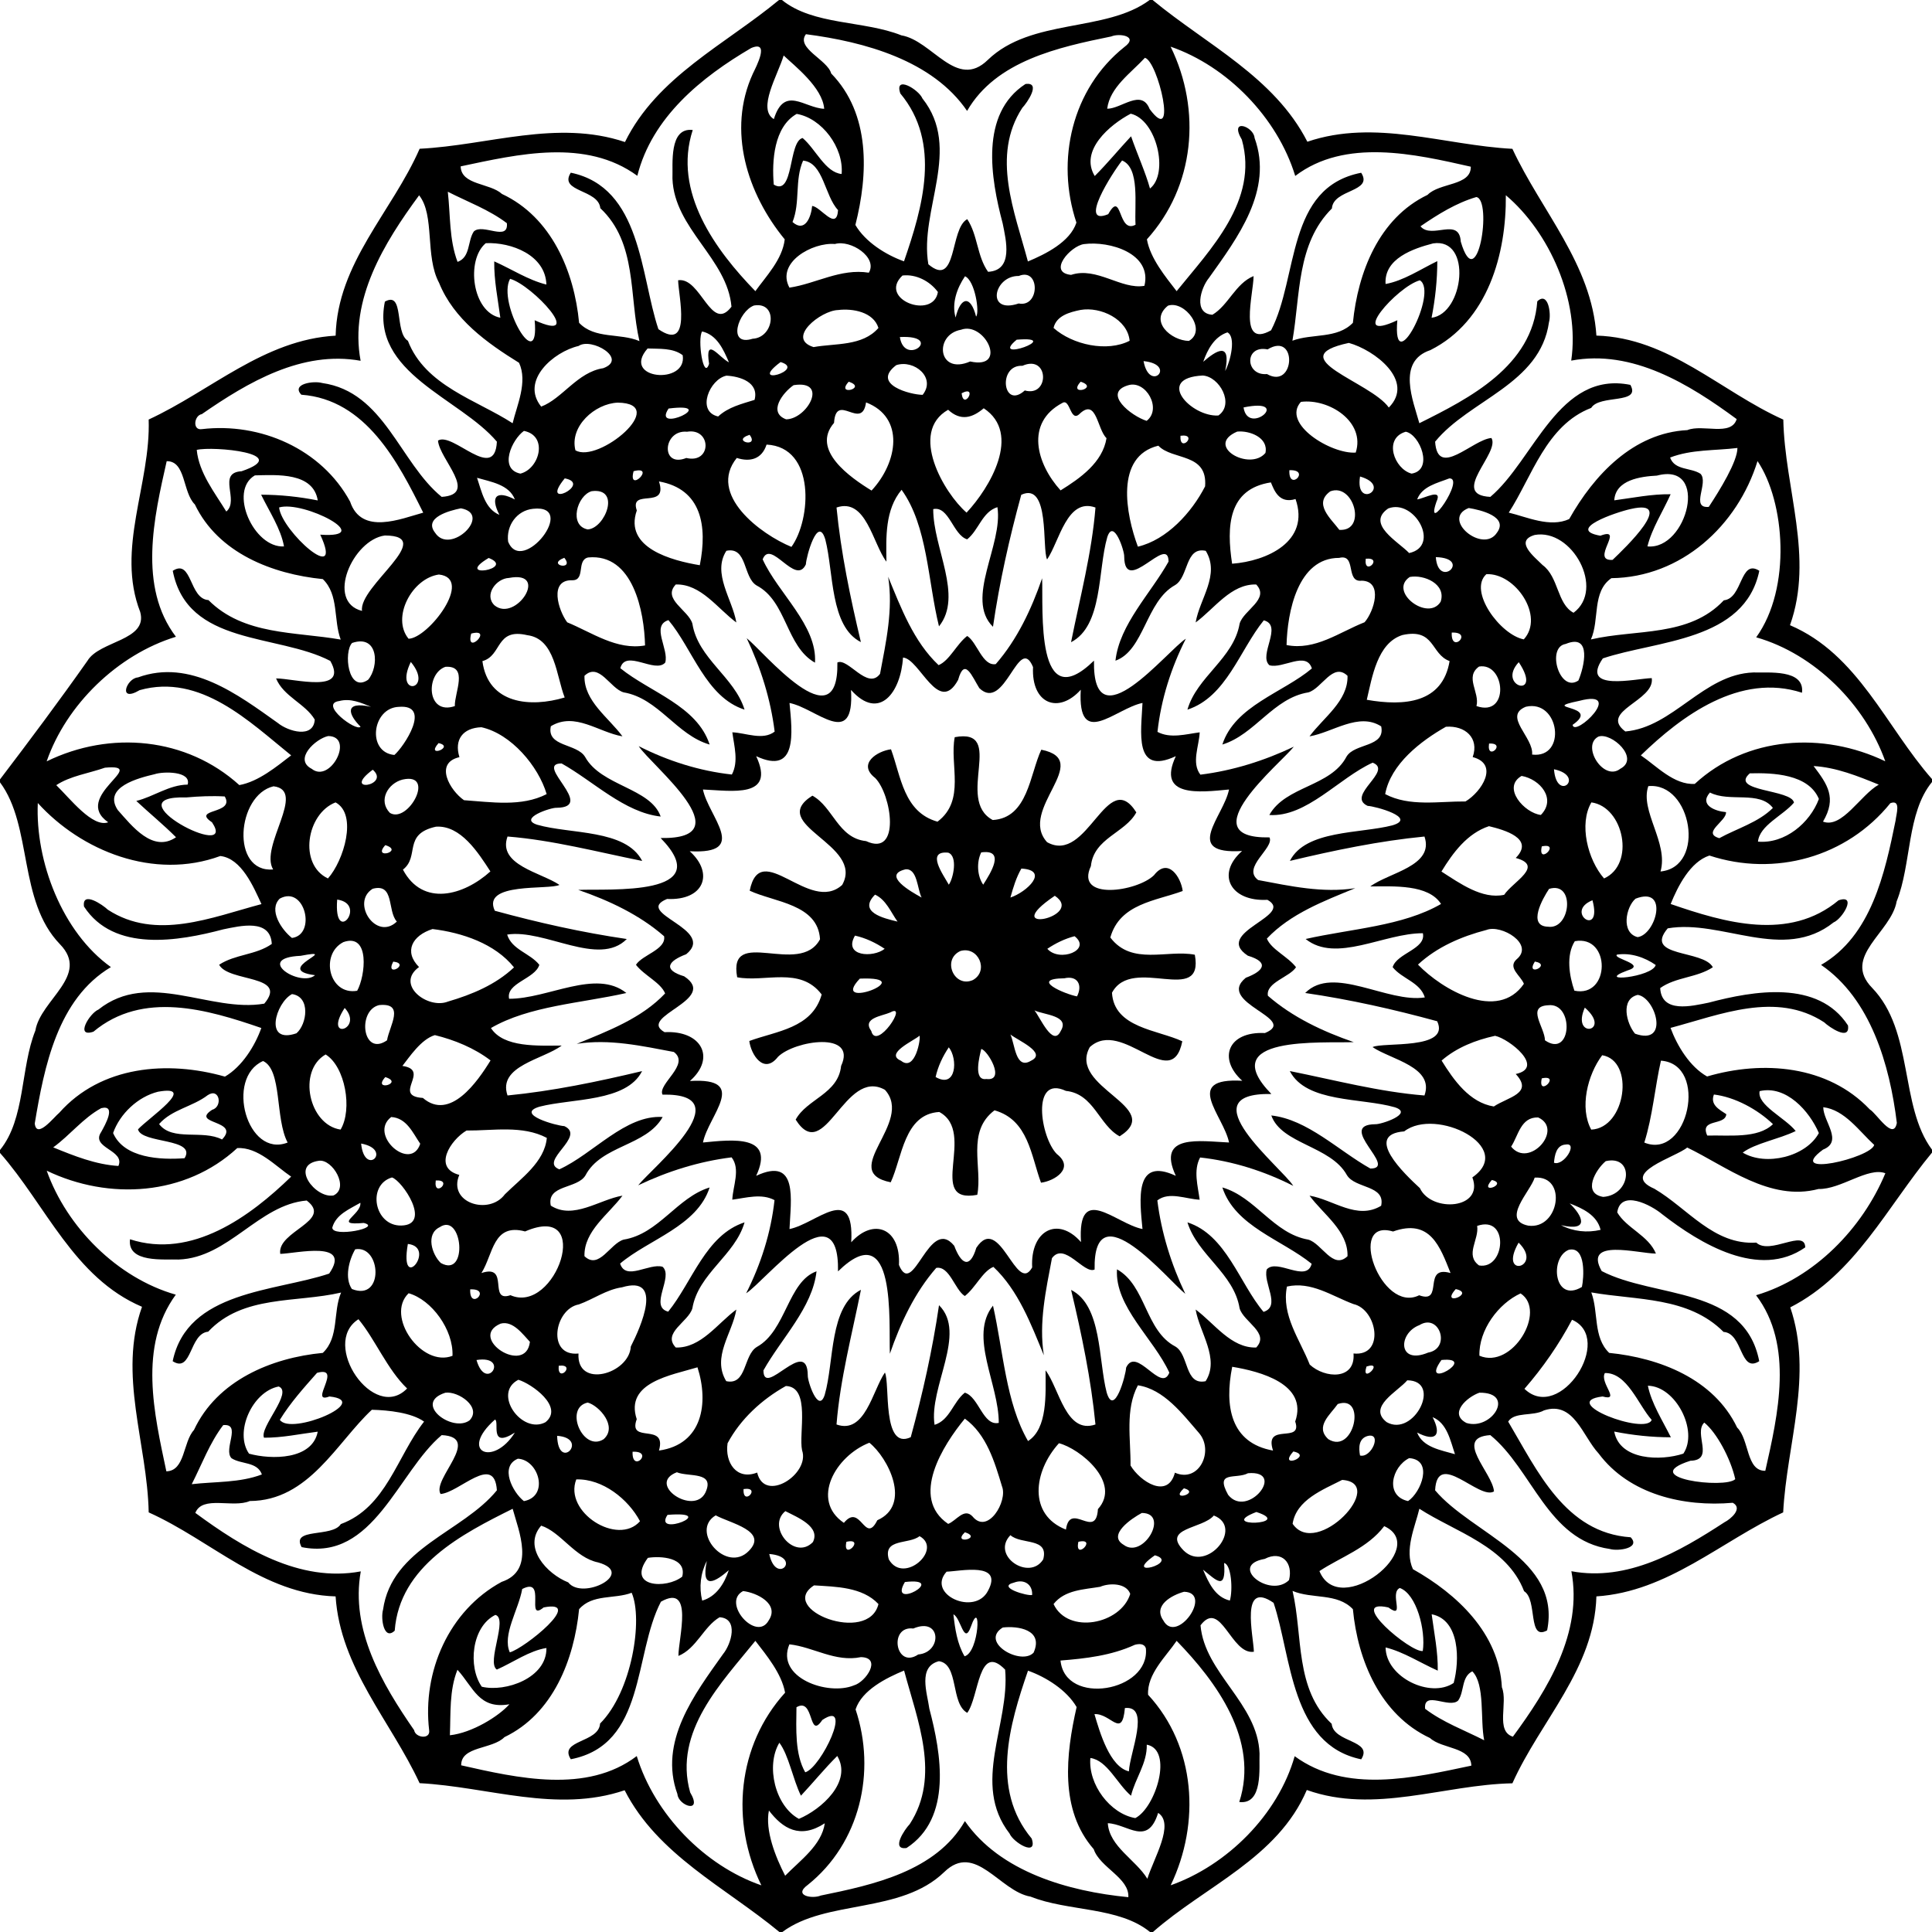 <svg xmlns="http://www.w3.org/2000/svg" width="583pt" height="583pt" viewBox="0 0 583 583"><path d="M235.07 0h.89c9.47 7.67 24.7 6.14 36.05 10.67 9.34 1.57 16.64 16.6 26.06 7.42 13.14-12.7 35.6-8.22 48.85-18.09h.89c16.33 13.51 36.72 23.23 46.7 42.77 20.48-6.96 41.15 1.05 61.87 2.14 8.74 18.8 23.94 34.8 25.35 56.36 21.9.64 37.41 16.81 56.4 25.35.42 20.81 9.32 41.54 2.02 62.04 20.57 8.78 28.94 30.62 42.85 46.43v.89c-7.68 9.4-6.14 24.71-10.67 36.03-1.57 9.34-16.6 16.64-7.42 26.06 12.7 13.14 8.22 35.6 18.09 48.85v.89c-13.51 16.33-23.23 36.72-42.77 46.7 6.96 20.48-1.05 41.15-2.14 61.87-18.8 8.74-34.8 23.94-56.36 25.35-.64 21.9-16.82 37.41-25.35 56.4-20.81.42-41.54 9.32-62.04 2.02-8.78 20.57-30.62 28.94-46.43 42.85h-.89c-9.4-7.68-24.72-6.14-36.03-10.67-9.34-1.57-16.64-16.6-26.06-7.42-13.14 12.7-35.6 8.22-48.85 18.09h-.89c-16.33-13.51-36.72-23.23-46.7-42.77-20.49 6.96-41.15-1.05-61.87-2.14-8.74-18.8-23.94-34.8-25.35-56.36-21.9-.64-37.41-16.82-56.4-25.35-.42-20.81-9.32-41.54-2.02-62.04-20.58-8.78-28.94-30.62-42.85-46.43v-.89c7.68-9.4 6.13-24.72 10.67-36.03 1.57-9.34 16.6-16.64 7.42-26.06-12.7-13.14-8.22-35.6-18.09-48.85v-.89c8.97-11.79 17.87-23.68 26.4-35.8 3.61-6.06 18.3-6.06 15.91-14.71-7.4-19.02 3.21-38.66 2.55-58.08 18.83-8.71 34.8-24.1 56.42-25.31.53-21.94 16.99-37.33 25.35-56.4 20.76-1.04 41.43-8.91 61.96-2.03 9.7-19.72 30.32-29.47 46.48-42.86m8.13 10.32c-3.16 4.19 6.56 7.74 7.62 11.85 11.88 12.19 11.2 30.34 7.3 45.71 3 5.15 9.22 9.04 14.67 10.98 5.62-16.3 11.34-35.75-1.11-50.66-1.92-5.68 5.57-1.17 6.67 1.5 12.09 15.21-1.03 33.71 1.79 50.05 8.8 7.42 6.41-10.81 11.74-13.62 3.19 4.83 2.92 11.16 6.28 15.89 7.72-.41 5.43-9.52 4.4-14.64-3.59-13.55-6.97-33.02 6.88-42.03 4.87-.69.49 5.7-.95 7.19-9.45 14.52-2.3 31.35 1.69 46.36 5.32-2.22 12.74-5.89 14.64-11.73-6.29-18.82-1.36-40.36 14.45-52.97 4.46-3.27-1.43-4.27-3.94-3.2-15.8 3.23-34.78 7.31-43.5 22.47-10.39-15.23-30.88-20.85-48.63-23.15m-16.52 4.17c-15.02 8.79-29.94 20.91-34.36 38.56-15.55-11.36-35.95-6.52-53.31-2.85.14 5.7 8.82 4.98 12.47 8.33 14.96 6.99 21.81 23.42 23.27 38.88 4.73 5 12.33 3 18.21 5.52-3.18-13.65-.62-29.6-11.81-40.11-.55-5.75-12.65-4.85-8.91-10.71 21.33 4.42 20.98 30.97 26.44 47.22 10.2 7.03 6.06-10 5.95-14.76 6.88-1.05 9.95 16.09 16.1 7.98-1.24-14.5-17.29-23.53-17.81-38.67.17-4.26-1.14-15.53 6.12-14.65-6.1 18.68 6.93 36.32 18.9 48.63 3.22-4.49 8.17-9.57 8.86-15.63-11.27-13.72-17.47-32.86-9.61-50.02 1.04-2.16 5.24-10.15-.51-7.72m126.57-.41c9.39 19.2 7.27 42.21-7.16 58.14 1.02 5.76 5.61 11.28 8.97 15.64 10.07-12.5 24.84-27.35 19.68-45.72-3.95-6.67 3.6-4.01 3.84-.52 5.74 15.79-5.18 30.17-13.74 42.21-2.57 3.12-4.79 10.79 1.02 11.15 4.82-2.85 6.96-9.45 12.42-11.67-.01 5.35-4.76 22.03 5.28 16.36 8.32-16.01 4.48-43.13 27.19-47.54 3.77 5.87-8.47 4.89-8.83 10.77-10.69 10.64-9.5 26.16-11.92 39.91 5.94-2.24 13.5-.48 18.25-5.4 1.51-15.19 7.83-31.57 22.53-38.61 3.64-3.75 13.14-2.66 13.05-8.5-16.93-3.83-37.89-8.68-52.98 2.79-5.38-17.6-20.5-33.1-37.6-39.01m-116.77 2.66c-1.77 5.93-8.05 16.16-2.96 19.2 3.19-10.25 9.17-3.36 15.19-3.11-.49-6.46-9.02-13.01-12.23-16.09m109.01.7c-4.2 4.58-10.59 8.9-11.38 15.37 4.31.01 10.33-6.14 12.8.08 8.63 11.67 2.54-14.45-1.42-15.45M240.41 34.37c-6.9 3.91-7.52 14.23-6.92 21.33 6.13 3.73 4.35-13.04 8.71-14.05 3.96 3.36 6.83 10.37 11.77 10.86.69-7.97-5.95-16.83-13.56-18.14m100.8-.06c-6.34 3.32-15.52 11.16-10.86 18.81 3.83-3.83 7.26-8.03 10.96-11.99 1.81 5.25 4.38 10.93 5.71 15.76 5.79-4.54 2.01-20.75-5.81-22.58m-98.87 14.16c-2.6 5.91-.79 12.57-3.19 18.53 3.78 3.36 5.65-1.63 5.92-4.84 2.51.12 7.39 7.79 7.82 1.24-4.06-4.28-4.41-14.36-10.55-14.93m96.26-.04c-2.99 3.81-13.36 20-4.18 16.2 4.28-7.68 2.79 6.1 8.24 3.19-.37-6.08 1.38-17.16-4.06-19.39m-203.47 9.43c.81 7.04.38 14.44 2.94 21.17 3.93-1.42 2.97-6.24 4.9-9.17 2.66-2.58 10.51 3.16 9.99-2.5-5.37-4.09-11.86-6.45-17.83-9.5m-8.66 1.08c-10.51 14.28-21.13 31.44-17.65 49.93-17.66-3.18-34 6.46-47.92 16.1-2.35.39-2.88 4.97-.01 4.53 17.64-2.09 36.14 5.95 44.76 21.87 3.42 10.27 15.39 5.15 22.06 3.33-7.52-15.1-17.21-34.15-36.78-35.59-3.12-3.29 3.74-4.27 6.3-3.53 18.74 2.65 23.37 24.03 36.05 34.36 11.28-.73-.68-11.34-1.11-16.99 4.44-2.76 17.15 12.79 17.77.33-11.15-13.22-38.17-20.61-33.8-42.26 5.95-3.32 2.82 9.29 6.95 11.82 5.22 13.61 20.77 17.85 31.6 24.88 1.27-5.37 4.62-12.45 1.94-18.24-9.69-5.99-19.7-13.15-24.13-24.12-4.33-8.04-1.21-20.39-6.03-26.42m319.03.52c-6.12 1.8-11.65 5.26-16.86 8.83 3.37 4.05 11.7-2.93 12.16 4.62 5.01 17.02 9.62-12.63 4.7-13.45m8.9-.55c.16 17.56-5.3 37.96-22.77 46.74-10.27 3.42-5.15 15.39-3.33 22.06 15.1-7.52 34.15-17.21 35.59-36.78 3.29-3.12 4.27 3.74 3.53 6.3-2.65 18.74-24.03 23.37-34.36 36.05.73 11.28 11.33-.68 16.99-1.11 2.75 4.44-12.79 17.15-.33 17.77 13.22-11.15 20.61-38.17 42.26-33.8 3.32 5.95-9.3 2.82-11.82 6.95-13.61 5.22-17.86 20.77-24.88 31.6 5.37 1.27 12.45 4.62 18.24 1.94 7.48-13.3 19.36-26.01 35.65-26.84 4.63-1.9 13.22 2.02 14.89-3.32-14.28-10.51-31.44-21.13-49.93-17.65 2.67-18.17-6.6-38.82-19.73-49.91M146.59 73.38c-6.05 5.03-4.15 20.84 4.39 22.5-.75-5.66-1.92-11.27-1.84-17.01 5.22 2.32 10.25 5.64 15.74 7-.28-8.92-10.6-12.84-18.29-12.49m105.35.25c-6.76-.57-17.83 5.58-13.72 13.17 8.03-1.2 15.39-5.87 23.96-4.51 2.76-4.61-5.47-10.04-10.24-8.66m75.16.03c-4.06.55-11.11 8.55-3.9 9.29 7.78-2.56 15.15 4.53 22.14 3.3 2.38-9.74-10.44-13.62-18.24-12.59m105.35-.21c-6.03 1.56-14.85 4.59-14.34 12.25 5.39-.96 10.54-4.45 15.61-6.9-.01 5.75-.62 11.45-1.73 17.09 9.75-1.19 12.36-24.26.46-22.44m-160.12 9.69c-7.55 7.17 9.31 13.47 10.69 4.98-2.39-3.27-6.61-5.47-10.69-4.98m18.87.23c-2.41 3.53-4.09 8.19-2.84 12.45 1.52-6.32 4.55-6.8 6.18-.29 1.14-1.14-.32-10.86-3.34-12.16m16.22-.09c-7.57-.13-10.03 11.69-.02 8.3 6.44 1.29 6.48-10.97.02-8.3m-153.5.86c-4.02 7.25 8.99 29.75 7.42 12.5 15.74 7.14-.69-10.66-7.42-12.5m274.54.45c-6.77 1.78-22.21 19.25-6.8 12.05-1.63 18.58 12.53-8.6 6.8-12.05m-200.94 7.6c-4.71 1.74-8.26 12.47-.4 10.03 6.62-.35 7.73-11.28.4-10.03m124.93.05c-5.79 4.65.91 10.55 6.31 10.64 5.59-3.24-1.23-12.33-6.31-10.64m-99.57 1.32c-5.17.14-15.8 8.55-7.38 11.18 6.46-1.18 14.77-.2 19.58-5.78-1.52-4.84-7.77-5.94-12.2-5.4m73.18-.03c-3.24.66-7.3 1.72-8.14 5.43 5.76 5.13 16.21 7.36 22.96 3.87-.62-6.5-8.74-10.36-14.82-9.3m-36.08 5.98c-8.2 1.46-7.03 13.82 2.78 9.57 11.62 2.57 4.4-12.24-2.78-9.57m-78.1.51c-1.5 2.17.4 15.02 2.09 9.76-1.32-8.65 3.05-1.87 6-.44-1.66-3.85-3.59-8.28-8.09-9.32m158.51.28c-3.95 1.3-6.02 5.2-7.3 8.87 3.8-3.29 8.53-6.41 6.62 2.79 1.68-3.15 3.3-10.3.68-11.66m-98.85 1.41c1.46 9.2 13.52-.69 0 0m35.26.8c-8.66 7.19 14.7-1.21 0 0m100.22.97c-20.81 4.47 6.61 11.72 12.07 19.5 8.01-8.1-4.42-17.42-12.07-19.5m-232.42.92c-7.52 1.73-17.63 10.44-11.29 18.3 6.35-2.37 10.93-10.41 18.72-11.59 7.59-2.79-3.58-9.39-7.43-6.71m20.82.76c-8.17 9.33 12.05 11.16 10.59 2.03-2.96-2.27-7.12-1.87-10.59-2.03m187.09.28c-7.06-1.43-6.83 8.04-.18 7.44 8.48 4.82 9.27-12.99.18-7.44m-146.96 3.82c-10.27 7.68 7.94 2.33 0 0m109.53-.29c1.81 9.76 10.26 1.05 0 0m-74.63 1.22c-7.66 5.81 4.31 8.94 7.97 8.96 4.13-5.19-2.56-10.73-7.97-8.96m38.06.2c-7.51-.4-5.94 13.43.73 7.44 7.55 2.13 7.38-11.03-.73-7.44m-89.29 2.97c-5.1 1.04-9.18 10.84-2.51 12.32 3.07-2.85 7.12-3.79 10.99-5.01 1.4-5.3-4.36-7.09-8.48-7.31m143.72-.04c-14.52.73-3.56 12.53 4.71 12.07 4.97-3.41.35-11.76-4.71-12.07m-106.83 1.87c-4.14 4.54 5.84 1.89 0 0m70 0c-4.15 4.54 5.84 1.89 0 0m-86.63 1.04c-3.18 2.17-7.9 8.22-2.25 10.31 6.35-.07 12.99-11.98 2.25-10.31m100.98.02c-7.92 2.32.91 9.3 5.55 10.75 4.71-3.6-.2-12.37-5.55-10.75m-50.28 2.42c.6 5.45 5.11-2.68 0 0M186.4 121.5c-6.92.29-14.59 7.18-12.76 14.38 6.88 4.14 28.77-14.18 12.76-14.38m74.94-.07c-1.25 8.76-9.06-3.34-9.66 6.18-7.05 8.16 4.88 16.48 11.32 20.42 7.95-8.55 10.09-22.08-1.66-26.6m59.24.16c-11.3 5.98-7.83 18.35-.54 26.39 5.9-3.65 12.7-8.44 13.86-15.76-2.83-2.69-2.96-12.03-7.97-7.48-3 3.15-2.9-4.64-5.35-3.15m71.98-.32c-5.96 6.63 9.24 15.84 16.54 15.3 3.01-9.28-8.05-16.38-16.54-15.3m-190.81 2.01c-5.21 7.85 15.98-2.01 0 0m84.36.37c-11.94 6.8-1.24 25.15 5.56 31.04 6.95-7.41 16.78-23.82 5.18-31.49-3.38 2.87-6.94 3.98-10.74.45m89.14-.7c1.38 8.88 14.99-3.11 0 0m-217.15 7.08c-3.64 2.6-7.69 11.53-1.06 12.89 5.78-1.44 8.46-11.44 1.06-12.89m49.22.25c-7.36-.67-8.03 11.06-.22 7.92 7.76 1.85 7.65-9.15.22-7.92m166.01-.04c-9.95 4.28 3.77 12.12 8.53 6.44.97-4.67-4.84-6.82-8.53-6.44m50.87.04c-6.88 1.99-3.47 11.27 1.76 12.64 6.75-1.07 2.51-11.84-1.76-12.64m-198 .93c-5.85 1.87 3.09 4.11 0 0m130.02.29c-.34 5.5 5.59-.77 0 0m-124.9 2.66c-1.41 4.33-4.87 5.35-8.99 4.03-8.91 11.04 7.25 23.06 16.49 26.84 5.97-8.22 7.37-30.13-7.5-30.87m118.22.33c-13.19 3.21-9.79 20.77-6.17 30.47 8.72-2.06 16.24-10.29 20.28-18.2.8-10.2-9.85-7.78-14.11-12.27m174.75.69c-6.77.84-13.87.39-20.32 2.89 1.41 3.93 6.24 2.97 9.17 4.9 2.58 2.66-3.17 10.51 2.5 9.99 3.28-4.99 8.64-13.65 8.65-17.78m-464.92.58c.66 6.93 5.4 12.85 8.92 18.6 4.05-3.37-2.93-11.72 4.62-12.16 15.73-5.37-8.63-7.64-13.54-6.44m-9.07 3.41c-3.83 16.93-8.68 37.89 2.79 52.98-17.6 5.38-33.1 20.5-39.01 37.6 19.2-9.39 42.21-7.27 58.14 7.16 5.76-1.03 11.28-5.61 15.64-8.97-12.5-10.07-27.35-24.84-45.72-19.68-6.67 3.94-4.01-3.6-.52-3.84 15.79-5.75 30.17 5.18 42.21 13.74 3.12 2.57 10.79 4.79 11.15-1.02-2.85-4.82-9.45-6.96-11.67-12.42 5.35 0 22.03 4.76 16.36-5.28-16.01-8.32-43.13-4.48-47.54-27.19 5.87-3.78 4.89 8.47 10.77 8.83 10.64 10.68 26.16 9.5 39.91 11.92-2.24-5.94-.48-13.5-5.4-18.25-15.19-1.51-31.57-7.83-38.61-22.53-3.75-3.65-2.66-13.14-8.5-13.05m480.05-.03c-6.05 19.55-23.04 35.08-44.1 35.33-5.93 4.11-3.51 12.56-6.18 18.49 13.65-3.18 29.6-.62 40.11-11.81 5.75-.55 4.85-12.65 10.71-8.91-4.42 21.33-30.98 20.98-47.22 26.44-7.03 10.2 9.99 6.06 14.76 5.95 1.05 6.88-16.09 9.95-7.98 16.1 14.49-1.24 23.53-17.29 38.67-17.81 4.25.17 15.53-1.14 14.65 6.12-18.68-6.1-36.32 6.93-48.63 18.9 4.64 3.12 9.99 8.98 16.27 8.61 15.62-14.42 38.7-15.85 57.49-6.82-6.01-16.96-21.23-32.37-38.95-37.41 10.73-14.87 8.66-40.95.4-53.18m-339.16 3.05c-1.83 6.98 6.98-1.83 0 0m197.89-.3c-.3 6.69 6.68-.27 0 0m-312.17 1.56c-8.05 4.66-.37 21.98 8.79 21.44-.96-5.39-4.45-10.55-6.9-15.61 5.75.01 11.45.61 17.09 1.73-1.38-8.52-12.29-7.71-18.98-7.56m423.08.07c-4.88.26-12.5 1.26-12.87 7.46 5.65-.75 11.27-1.92 17.01-1.84-2.32 5.22-5.64 10.25-7 15.74 12.03 1.22 18.85-25.61 2.86-21.36m-356.04.66c1.38 4.08 2.37 9.38 6.75 11.18-2.87-5.55-.87-7.53 4.67-4.64-1.75-4.53-7.25-5.31-11.42-6.54m26.47.17c-7.97 9.73 8.54 1.63 0 0m239.98-.56c-1.61 10.32 10.11 2.93 0 0m26.94.57c-3.58 1.4-8.21 2.36-9.7 6.34 2.17-.28 7.84-3.6 5.79.79-3.58 10.51 8.85-7.32 3.91-7.13m-238.49.92c2.85 8.72-9.04 1.86-6.69 8.76-3.96 11.35 10.65 15.13 19.01 16.52 2.36-11.87.52-23-12.32-25.28m184.65.29c-12.95 1.98-13.41 13.28-11.7 24.54 10.47-.78 23.6-6.7 19.14-19.52-5 1.55-6.46-2.7-7.44-5.02m-204.97 2.65c-4.42 1.31-6.96 10.41-1.18 11.54 5.25-.3 10.15-12.7 1.18-11.54m93.53-.42c-5.02 6.03-4.68 14.29-4.57 21.69-4.17-5.49-6.12-19.4-15.06-16.34 1.32 13.61 4.16 27.2 7.35 40.61-9.37-4.73-8.19-21.15-10.73-30.94-2.27-7.65-5.8 5.26-5.87 7.48-3.11 6.71-10.59-7.89-13.04-1.51 4.65 10.23 16.51 19.93 15.79 31.18-8.81-4.94-8.47-18.51-17.62-23.3-4.13-2.46-2.75-11.79-9.12-10.46-4.36 6.79 1.82 14.62 3.01 21.63-5.67-4.18-10.66-11.67-18.27-11.47-4.21 4.41 3.82 7.72 5 11.82 1.7 10.59 12.71 16.08 15.74 25.95-11.69-3.75-15.68-18.39-22.96-27.01-5.36 1.69.21 8.75-.97 12.81-3.04 3.44-12.01-4.21-13.55 1.7 8.99 7.29 23.12 11.3 26.95 23.04-9.99-2.87-15.41-13.96-25.95-15.75-4.1-1.18-7.41-9.21-11.82-5-.21 7.61 7.29 12.59 11.46 18.27-7.19-1.2-14.33-7.47-21.61-3.05-1.35 6.28 7.86 5.12 10.34 9.26 4.88 8.83 19.72 9.32 22.81 17.99-10.92-1.19-20.29-10.64-29.9-16.02-8.56.01 10.63 13.24-1.52 13.38-1.65-.12-11.72 3.21-5.86 5.11 10.03 2.91 26.73 1.29 31.7 10.93-13.53-2.71-26.97-6.28-40.64-7.37-3.09 8.6 10.2 10.86 15.67 14.6-3.12 1.6-23.59-.94-19.51 7.8 13.09 3.58 26.31 6.55 39.83 8.53-8.46 8.57-24.79-3.12-36.1-1.34 1.41 4.6 6.92 5.6 9.71 9.13-1.31 4.28-10.15 5.45-9.12 10.24 11.72.05 26.17-9.12 35.38-1.74-13.68 3.1-29.28 3.86-40.86 10.57 3.79 5.97 14.27 5.31 21.34 5.29-5.49 4.17-19.4 6.12-16.34 15.06 13.61-1.32 27.2-4.16 40.61-7.35-4.73 9.37-21.15 8.19-30.94 10.73-7.65 2.27 5.26 5.8 7.48 5.87 6.71 3.11-7.89 10.58-1.51 13.04 10.23-4.65 19.93-16.52 31.18-15.79-4.94 8.81-18.51 8.47-23.3 17.62-2.46 4.13-11.79 2.75-10.46 9.12 6.79 4.36 14.62-1.82 21.63-3.01-4.18 5.67-11.67 10.66-11.47 18.27 4.41 4.21 7.72-3.82 11.82-5 10.59-1.71 16.08-12.71 25.95-15.74-3.75 11.69-18.39 15.67-27.01 22.96 1.69 5.36 8.75-.21 12.81.97 3.44 3.04-4.21 12.01 1.7 13.55 7.29-8.99 11.3-23.12 23.04-26.95-2.87 9.99-13.96 15.41-15.75 25.95-1.18 4.1-9.21 7.41-5 11.82 7.61.21 12.59-7.29 18.27-11.46-1.2 7.19-7.47 14.32-3.05 21.61 6.28 1.35 5.12-7.86 9.26-10.34 8.83-4.88 9.32-19.72 17.99-22.81-1.19 10.92-10.64 20.29-16.02 29.9.01 8.56 13.24-10.63 13.38 1.52-.12 1.64 3.21 11.72 5.11 5.86 2.91-10.03 1.29-26.73 10.93-31.7-2.71 13.52-6.28 26.97-7.37 40.64 8.6 3.08 10.86-10.2 14.6-15.67 1.6 3.12-.94 23.59 7.8 19.51 3.58-13.09 6.55-26.31 8.53-39.83 8.57 8.45-3.12 24.79-1.34 36.1 4.6-1.41 5.6-6.92 9.13-9.71 4.28 1.31 5.45 10.14 10.24 9.12.05-11.72-9.12-26.17-1.74-35.38 3.1 13.68 3.86 29.28 10.57 40.86 5.97-3.79 5.31-14.27 5.29-21.34 4.17 5.49 6.12 19.4 15.06 16.34-1.32-13.61-4.16-27.2-7.35-40.61 9.37 4.73 8.19 21.15 10.73 30.94 2.27 7.65 5.8-5.27 5.87-7.48 3.11-6.71 10.58 7.89 13.04 1.51-4.65-10.23-16.52-19.94-15.79-31.18 8.81 4.93 8.47 18.51 17.62 23.3 4.13 2.45 2.75 11.79 9.12 10.46 4.36-6.8-1.82-14.62-3.01-21.63 5.67 4.18 10.66 11.67 18.27 11.47 4.21-4.41-3.82-7.72-5-11.82-1.71-10.59-12.71-16.08-15.74-25.95 11.69 3.75 15.67 18.39 22.96 27.01 5.36-1.69-.21-8.76.97-12.81 3.04-3.45 12.01 4.21 13.55-1.7-8.99-7.29-23.12-11.3-26.95-23.04 9.99 2.87 15.41 13.95 25.95 15.75 4.1 1.18 7.41 9.21 11.82 5 .21-7.61-7.29-12.59-11.46-18.27 7.19 1.2 14.32 7.46 21.61 3.05 1.35-6.28-7.86-5.12-10.34-9.26-4.88-8.83-19.72-9.32-22.81-17.99 10.92 1.19 20.29 10.64 29.9 16.02 8.56-.01-10.63-13.24 1.52-13.38 1.64.11 11.72-3.21 5.86-5.11-10.03-2.91-26.73-1.29-31.7-10.93 13.52 2.71 26.97 6.28 40.64 7.37 3.08-8.6-10.2-10.86-15.67-14.6 3.12-1.6 23.59.94 19.51-7.8-13.09-3.58-26.31-6.56-39.83-8.53 8.45-8.57 24.79 3.12 36.1 1.34-1.41-4.6-6.92-5.61-9.71-9.13 1.31-4.28 10.14-5.45 9.12-10.24-11.72-.05-26.17 9.12-35.38 1.74 13.68-3.1 29.28-3.86 40.86-10.57-3.79-5.97-14.27-5.32-21.34-5.29 5.49-4.17 19.4-6.12 16.34-15.06-13.61 1.32-27.2 4.16-40.61 7.35 4.73-9.37 21.15-8.19 30.94-10.73 7.65-2.27-5.27-5.8-7.48-5.87-6.71-3.11 7.89-10.59 1.51-13.04-10.23 4.65-19.94 16.51-31.18 15.79 4.93-8.81 18.51-8.47 23.3-17.62 2.45-4.13 11.79-2.75 10.46-9.12-6.8-4.36-14.62 1.82-21.63 3.01 4.18-5.67 11.67-10.66 11.47-18.27-4.41-4.21-7.72 3.82-11.82 5-10.59 1.7-16.08 12.71-25.95 15.74 3.75-11.69 18.39-15.68 27.01-22.96-1.69-5.36-8.76.21-12.81-.97-3.45-3.04 4.21-12.01-1.7-13.55-7.29 8.99-11.3 23.12-23.04 26.95 2.87-9.99 13.95-15.41 15.75-25.95 1.18-4.1 9.21-7.41 5-11.82-7.61-.21-12.59 7.29-18.27 11.46 1.2-7.19 7.46-14.33 3.05-21.61-6.28-1.35-5.12 7.86-9.26 10.34-8.83 4.88-9.32 19.72-17.99 22.81 1.19-10.92 10.64-20.29 16.02-29.9-.01-8.56-13.24 10.63-13.38-1.52.11-1.65-3.21-11.72-5.11-5.86-2.91 10.03-1.29 26.73-10.93 31.7 2.71-13.53 6.28-26.97 7.37-40.64-8.6-3.09-10.86 10.2-14.6 15.67-1.6-3.12.94-23.59-7.8-19.51-3.58 13.09-6.56 26.31-8.53 39.83-8.57-8.46 3.12-24.79 1.34-36.1-4.6 1.41-5.61 6.92-9.13 9.71-4.28-1.31-5.45-10.15-10.24-9.12-.05 11.72 9.12 26.17 1.74 35.38-3.4-13.72-3.4-30.27-11.29-41.21m129.38.46c-5.23 3.74.21 8.28 2.72 11.63 8.41.54 4.42-14.28-2.72-11.63m-317.22 4.87c.74 7.19 19.78 24.1 12.42 8.21 17.23 1.19-5.07-10.41-12.42-8.21m54.85.26c-3.4.68-11.38 2.78-7.77 7.38 4.56 6.96 17.48-5.65 7.77-7.38m21.81.14c-4.95.49-8.16 5.1-7.55 9.91 4.22 10.48 21.3-11.37 7.55-9.91m258.03-.1c-6.81 4.68 2.98 9.97 6.32 13.46 9.61-2.09 1.6-16.49-6.32-13.46m24.29-.13c-8.51 3.3 4.3 13.9 8.5 7.47 3.63-4.86-4.94-6.91-8.5-7.47m48.88.3c-4.56 1-19.67 6.22-9.16 8.06 7.71-2.92-3.31 7.74 3.69 7.29 3.69-3.52 19.47-18.59 5.47-15.35m-375.95 7.99c-9.7 1.3-17.94 19.99-6.88 22.76-1.16-7.39 22.94-22.7 6.88-22.76m346.99-.16c-6.3 1.83-.06 6.63 2.37 9.08 4.89 3.59 4.33 11.74 9.34 14.4 9.6-7.11-.41-25.51-11.71-23.48m-315.66 6.94c-10.87 6.51 8.5 3.31 0 0m22.82-.05c-5.66 2.19 3.29 4.04 0 0m7.19-.1c-3.6.8-.7 6.91-4.77 6.88-7.12-.22-4.24 9.07-1.54 12.69 7.51 3.09 14.93 8.49 23.49 6.98-.23-10.07-3.56-27.86-17.18-26.55m226.64.13c-12.57-.03-15.64 16.49-15.88 26.3 8.64 1.73 15.95-3.89 23.55-6.88 2.83-3.22 5.7-12.37-.84-12.54-5.07.64-1.47-8.21-6.83-6.88m8.02.25c-.67 5.54 5.55-.51 0 0m21.14-.48c.75 9.92 11.11.31 0 0m-300.83 5.25c-8.13 1.14-14.41 13.01-9.15 19.38 5.93-.11 19.85-18.25 9.15-19.38m316.08-.1c-5.56 5.02 4.2 18.31 11.3 19.67 6.38-6.98-2.59-20.13-11.3-19.67m-294.93 1.13c-3.86.15-7.61 5.13-4.38 8.26 6.43 5.29 16.8-10.62 4.38-8.26m271.81-.29c-6.57 4.42 5.59 13.6 9.34 7.45 1.74-5.34-5.04-8.25-9.34-7.45m-283.21 17.08c-1.83 6.98 6.98-1.83 0 0m16.91.48c-9.64-2.25-7.53 6.2-13.53 7.83 1.72 13.03 14.59 14.07 24.83 10.97-2.55-6.46-2.83-17.73-11.3-18.8m264.09-.04c-7.59 2.4-9.13 12.73-10.75 19.54 11.34 1.99 22.87 1.03 24.99-11.68-5.77-2.11-4.39-10.03-14.24-7.86m14.89-.74c-.31 6.69 6.68-.27 0 0m-331.83 3.13c-2.61 2.68-1.28 15.29 4.83 11.11 3.34-3.89 3.21-13.84-4.83-11.11m366.21.3c-5.9.93-1.86 14.92 3.84 11.03 1.69-3.91 4.21-14.35-3.84-11.03m-348.49 5.43c-5.28 10.74 7.21 8.66 0 0m334.33.07c-6.86 7.43 7.54 11.31 0 0m-323.9 1.4c-6.06 2.11-5.69 14.77 2.85 11.85-.14-4.01 4.26-12.31-2.85-11.85m311.92-.08c-4.43 3.17.28 7.77-.78 11.92 10.07 3.51 8.77-13.25.78-11.92m-343.93 10.4c-6.34.83 5.24 9.39 6.41 7.74-3.67-3.61-5.11-7.83 3.16-5.99-3.03-1.23-6.16-2.65-9.57-1.75m374.13-.04c-12.69 2.62 7 1.04-1.97 7.23.54 3.98 16.1-10.95 1.97-7.23m-356.16 1.8c-8.09.27-9.76 13.74-1.35 14.52 2.87-2.47 11.45-15.34 1.35-14.52m340.07-.03c-6.99 2.84 2.43 9.24 1.9 14.43 10.59 1.27 8.31-16.79-1.9-14.43m-315.16 6.18c-5.61.2-8.27 3.74-6.63 9.03-7.73 1.77-2.84 10.08 1.38 12.99 8.12.55 17.36 2.08 24.94-1.84-2.49-8.42-10.72-18.2-19.69-20.18m291.05-.14c-7.58 4.29-16.66 11.27-18.33 20.32 7.38 3.89 16.26 2.14 24.24 2.22 4.86-2.9 10.25-11.27 2.17-13.39 2.05-5.79-2.32-9.59-8.08-9.15m-337.28 2.8c-3.72.77-10.58 7-4.98 9.89 5.64 4.53 13.03-9.79 4.98-9.89m383.31.16c-5.3 2.72 1.55 13.69 6.6 9.71 6-3.14-2.67-11.06-6.6-9.71m-350.01 1.97c-4.16 4.72 5.16 1.12 0 0m317 .14c-.82 5.58 5.5-.31 0 0m-417.67 7.28c-4.87 1.71-10.47 2.48-14.69 5.27 4.15 4.02 10.98 12.93 15.67 11.2-11.2-7.77 12.88-17.74-.98-16.47m515.6-.5c4.18 5.52 7.08 9.6 2.84 16.77 5.74 2.19 11.31-8.07 16.83-11.16-6.31-2.58-12.81-5.2-19.67-5.61m-434.78 1.11c-9.74 7.23 5.53 4.85 0 0m356.44-.14c.82 10.24 9.73 2.07 0 0m-422.22 1.48c-4.9 1.16-15.72 3.89-11.19 10.8 4.29 4.82 10.59 13.03 17.6 8.24-3.83-3.84-8.03-7.26-11.99-10.96 5.31-1.3 9.85-4.85 15.5-4.93 1.17-4.16-7.52-3.98-9.92-3.15m481.32-.25c-6.32 5.53 12.66 4.8 13.32 8.84-3.36 3.96-10.38 6.83-10.86 11.77 8.13.71 15.67-5.62 18.38-12.88-3.13-7.52-13.87-7.92-20.84-7.73m-68.87.78c-6.07 3.51.89 11.21 5.81 11.78 4.78-4.86-.24-10.8-5.81-11.78m-337.67 1.1c-4.43 1.12-7.46 6.32-3.83 10.06 5.51 3.35 13.99-12.34 3.83-10.06m-38.94 2.03c-11.12 2.61-13 26.17-.12 25.1-4.22-6.96 10.32-23.88.12-25.1m414.85-.05c-2.61 7.47 6.16 17.13 3.68 25.76 13.84-1.36 9.41-27.04-3.68-25.76m18.6 1.93c-3.36 3.78 1.62 5.65 4.84 5.92.28 2.67-7.49 6.25-2.02 7.86 5.25-2.9 11.84-4.77 16.17-9.13-4.04-5.31-13.16-1.61-18.99-4.65m-459.73 1.48c-23.31-.68 15.9 19.77 7.7 7.5-6.33-4.21 7.07-2.34 3.85-7.79-3.85-.22-7.72-.05-11.55.29m-44.86 1.69c-.78 17.64 7.36 39.01 22.06 49.51-16.11 9.59-20.12 30.08-22.98 47.19.54 4.91 5.92-2.06 7.38-3.21 12.63-14.24 32.7-15.86 50.01-10.93 5.15-3 9.04-9.23 10.98-14.67-16.3-5.62-35.75-11.34-50.66 1.11-5.68 1.91-1.17-5.57 1.5-6.67 15.21-12.09 33.71 1.03 50.05-1.79 7.42-8.8-10.81-6.42-13.62-11.74 4.83-3.19 11.16-2.92 15.89-6.28-.41-7.72-9.52-5.44-14.64-4.4-13.55 3.59-33.02 6.97-42.03-6.88-.69-4.87 5.7-.5 7.19.95 14.52 9.45 31.35 2.3 46.36-1.69-2.39-5.2-6.02-13.8-12.42-14.51-20.06 7.36-41.93-1.51-55.07-15.99m89.85-.19c-8.76 3.38-11.26 18.72-2.3 22.95 4.74-5.27 9.04-19.32 2.3-22.95m378.96 0c-3.81 6.5-1.14 17.26 3.82 22.95 9.51-4.25 5.97-21.61-3.82-22.95m90.22.23c-13.21 16.35-34.89 22.29-54.61 15.81-5.8 1.89-9.54 9.31-11.69 14.62 16.29 5.62 35.75 11.34 50.66-1.11 5.68-1.92 1.17 5.57-1.5 6.67-15.21 12.09-33.71-1.03-50.05 1.79-7.42 8.8 10.8 6.41 13.62 11.74-4.84 3.19-11.16 2.92-15.89 6.28.41 7.72 9.51 5.43 14.64 4.4 13.55-3.59 33.02-6.97 42.03 6.88.69 4.87-5.71.49-7.19-.95-14.52-9.45-31.35-2.3-46.36 1.69 2 5.42 5.83 11.74 11.03 14.66 16.84-4.94 36.44-3.4 49.1 9.94 2.06 1.2 7.13 9.62 8.16 4.07-2.14-17.55-7.93-37.47-22.86-47.68 15.17-8.73 19.26-27.73 22.48-43.55.16-1.8 1.76-6.46-1.57-5.26m-438.88 7.1c-10.11 2.22-4.82 8.99-9.97 12.96 5.98 11.3 18.35 7.83 26.39.54-3.68-5.68-8.96-13.99-16.42-13.5m317.75-.15c-6.56 2.17-10.88 8.02-14.34 13.69 5.52 3.53 12.3 8.46 18.93 7.02 2.61-3.95 12.26-8.74 3.49-11.12 5.83-5.89-3.52-8.48-8.08-9.59m-333.04 5.72c-4.11 4.55 5.86 1.83 0 0m348.98.38c-1.34 6 6.01-1.27 0 0m-352.8 12.79c-6.67 4.16 1.09 15.87 7.3 9.9-2.95-3.28-.62-11.68-7.3-9.9m355 .03c-1.91 2.86-6.67 11.25-.31 11.42 6.88.96 8.28-13.86.31-11.42m-383.03 2.94c-3.47 3.39.5 9.38 3.68 11.87 7.46-.95 3.93-16.04-3.68-11.87m17.33.29c-1.14 14.33 9.34 1.32 0 0m378.79.2c-8.74 3.56 3.13 11.59 0 0m13-.47c-2.92 2.51-4.46 10.3.62 11.6 5.53-.69 9.61-15.54-.62-11.6m-363.02 9.16c-6.09 1.94-8.76 6.76-4.07 11.47-7.29 5.28 2.61 12.86 8.75 10.41 7.21-2.11 14.36-5.08 19.91-10.31-5.77-7.21-15.73-10.49-24.59-11.57m318.05.27c-7.51 1.95-14.92 5.11-20.68 10.46 7.22 7.51 24.02 17.35 31.96 5.8-.9-2.41-4.98-4.82-2.25-7.35 5.64-4.59-4.59-10.66-9.03-8.91m-344.94 3.67c-7.15 3.65-4.36 16.14 4.15 14.69 2.47-4.39 3.99-17.54-4.15-14.69m371.59-.27c-2.7 4.21-1.67 10.51-.13 14.93 10.9 2.28 11.06-16.94.13-14.93m-384.51 4.41c-14.24.64-.07 9.66 4.36 5.85-13.31-1.69 8.71-8.35-4.36-5.85m397.23-.36c-1.47 1.19 9.33 2.95 3.07 4.82-10.17 3.77 7.65 2.02 8.62-1.69-3.33-2.33-7.59-3.76-11.69-3.13m-369.27 2.11c-2.68 5.11 5.45.6 0 0m344.49-.02c-3.06 4.89 5.35.96 0 0m-375.04 9.82c-4.93 2.6-8.62 15.26 1.34 11.83 3.18-2.71 4.36-11.03-1.34-11.83m406.08.24c-5.34 1.28-3.36 8.71-.81 11.71 10.56 3.75 6.22-10.94.81-11.71m-379.79 3.08c-6.72 1.6-5 15.76 2.38 10.63.75-4.42 5.57-11.39-2.38-10.63m352.73.05c-6.65.34-.98 6.69-.93 10.58 8.15 5.62 8.9-11.57.93-10.58m-363.12.81c-6.68 10.18 5.9 6.49 0 0m374.22-.1c-4.28 9.62 8.41 7.36 0 0m-347.01 8.3c-4.15 1.24-7.66 6.59-9.8 9.3 8.76 1.25-3.34 9.06 6.18 9.66 8.16 7.05 16.48-4.89 20.42-11.32-4.91-3.76-10.91-6.19-16.8-7.64m319.93.21c-5.82 1.27-11.6 3.52-16.14 7.47 3.65 5.9 8.44 12.7 15.76 13.86 4.23-2.85 12.1-3.91 6.61-9.8 8.99-1.93-1.99-10.62-6.23-11.53m-352.9 5.63c-8.6 4.98-5.03 21.27 4.52 22.67 3.65-6.08 1.41-19.02-4.52-22.67m385.22.23c-4.45 5.94-6.89 15.87-3.31 22.45 10.47-.46 13.22-20.8 3.31-22.45m-404.09 1.75c-11.51 5.1-4.82 29.4 7.41 24.6-3.83-7.18-1.6-21.9-7.41-24.6m421.82-.11c-1.8 7.83-2.5 16.76-5.02 24.72 13.18 5.41 19.59-23.65 5.02-24.72m-384.94 4.96c-4.11 4.55 5.86 1.83 0 0m348.98.38c-1.34 6 6.01-1.27 0 0m-417.58 4.04c-6.02 1.5-11.48 6.62-13.54 12.46 3.32 7.64 14.38 8.14 21.57 7.6 3.73-6.13-13.04-4.35-14.05-8.71 3.16-3.43 18.28-13.54 6.02-11.35m483.32-.18c-.86 4.21 7.69 8.01 10.88 12.04-5.06 2.47-12.22 3.67-15.98 6.51 6.99 4.18 19.11 1.25 22.97-5.9-2.84-6.63-9.86-14.52-17.87-12.65M62.7 330.46c-4.53 3.5-10.91 4.35-14.69 8.74 4.03 5.31 13.16 1.6 18.99 4.65 5.74-5.92-9.74-4.55-3-8.95 3.3-.93 2.26-6.77-1.3-4.44m454.49-.18c-1.2 3.08 1.56 4.51 3.74 5.94-.31 3.59-8.15 1.18-5.75 6.45 6.54-.19 15.26 1 19.83-3.45-4.68-4.48-11.5-8.18-17.82-8.94M30.54 334.4c-5.5 3.01-9.43 8.17-14.48 11.83 6.31 2.58 12.8 5.19 19.67 5.61 2.13-4.84-8.48-5.38-5.2-10.24 1.12-2.02 4.76-8.38.01-7.2m519.65-.29c-.02 4.31 6.13 10.33-.08 12.8-11.67 8.63 14.45 2.54 15.45-1.42-4.58-4.2-8.91-10.59-15.37-11.38m-432.14 2.96c-7.01 5.38 5.93 16.71 8.76 8.07-2.28-3.34-4.1-7.78-8.76-8.07m346.1.13c-5.26-.14-5.93 5.4-8.15 8.81 5.44 6.74 16.02-5.26 8.15-8.81m-323.38 3.95c-4.86 2.89-10.25 11.26-2.17 13.39-3.57 8.41 8.95 12.32 13.74 5.87 4.9-4.85 11.99-9.73 12.67-17.04-7.38-3.89-16.27-2.15-24.24-2.22m282.96.26c-12.42.95.11 12.85 4.74 17.13 3.47 7.46 19.46 6.38 15.83-3.25 13.25-9.19-11.01-21.29-20.57-13.88m-314.76 3.67c1.05 10.26 9.76 1.81 0 0m363.49.3c-2.82.15-3.34 3.24-3.53 5.49 3 1.12 7.4-6.2 3.53-5.49m-400.87 1.07c-15.62 14.42-38.71 15.84-57.49 6.82 6.01 16.96 21.23 32.37 38.95 37.41-11.36 15.55-6.52 35.95-2.85 53.31 5.7-.14 4.98-8.83 8.33-12.47 6.99-14.97 23.42-21.81 38.88-23.27 5-4.73 3-12.33 5.52-18.21-13.65 3.18-29.6.62-40.11 11.81-5.75.55-4.85 12.65-10.71 8.91 4.42-21.33 30.97-20.98 47.22-26.44 7.03-10.2-10-6.06-14.76-5.95-1.05-6.88 16.09-9.95 7.98-16.1-14.5 1.24-23.53 17.29-38.67 17.81-4.26-.18-15.53 1.14-14.65-6.12 18.68 6.09 36.32-6.93 48.63-18.9-4.64-3.12-9.99-8.98-16.27-8.61m437.54-.17c-3.38 2.88-20.67 7.78-9.9 12.44 10.04 5.89 17.91 17.07 30.75 16.25 4.09 3.86 14.68-4.27 14.77 1.44-13.9 9.73-31.71-1.11-43.14-9.98-3.39-2.85-12.59-7.61-13.59-.57 2.85 4.82 9.44 6.96 11.67 12.42-5.36-.01-22.03-4.76-16.36 5.28 16.01 8.32 43.13 4.48 47.54 27.19-5.87 3.77-4.89-8.47-10.77-8.83-10.64-10.69-26.16-9.5-39.91-11.92 2.24 5.94.48 13.5 5.4 18.25 15.18 1.51 31.57 7.83 38.61 22.53 3.74 3.64 2.66 13.14 8.5 13.05 3.83-16.93 8.67-37.89-2.79-52.98 17.65-5.21 32.12-20.24 39.02-36.81-5.21-1.99-13.47 4.93-20.16 4.75-14.67 3.9-27.93-6.88-39.64-12.51m-412.86 3.99c-8.96 1.22-1.11 11.47 4.37 10.47 4.89-2.28-.32-11.02-4.37-10.47m388.28.12c-3.09 2.58-7.17 9.71-.77 10.79 8.61-.6 9.42-12.77.77-10.79m-366.27 4.92c-7.59 2.23-5.38 14.68 2.81 14.51 9.37-.19.29-13.58-2.81-14.51m344.83.05c-1.28 4.18-10.24 12.82-1.94 14.49 9.31 1.28 11.95-15.16 1.94-14.49m-331.61.86c-.77 5.59 5.5-.34 0 0m318.68-.14c-4.2 4.69 5.13 1.15 0 0m-341.43 6.87c-3.23 1.9-7.35 3.48-8.47 7.47-.15 3.11 15.32.04 9.49-1.38-9.72.86-.59-2.49-1.02-6.09m364.92.19c3.69 3.52 6.36 8.64-2.61 6.57 3.68 1.92 7.88 2.36 11.94 1.41-1.08-4.45-5.42-6.48-9.33-7.98m-340.99 7.18c-4.27 2.04-2.36 8.23.34 10.8 8.39 4.71 6.55-15.46-.34-10.8m313.07-.39c.64 4.13-3.78 8.77.57 11.93 7.98 1.37 9.19-15.34-.57-11.93m-287.29 1.67c-9.74-2.63-9.59 6.9-13.18 12.55 8.72-2.86 1.86 9.04 8.76 6.69 13.68 6.03 25.4-28.31 4.42-19.24m261.91.02c-14.11-4.2-3.62 24.94 7.88 19.24 7.66 2.78.77-9.2 9.47-6.71-3.16-7.92-6.11-16.54-17.35-12.53m-297.29 3.75c-2.69 15.42 8.89.98 0 0m335.18-.39c-6.37 11.09 7.69 7.49 0 0m-351.07 2.01c-1.93 3.32-3.25 8.7-1 11.98 9.77 3.91 8.89-13.36 1-11.98m366.18.16c-5.87 2.38-4.42 16.25 3.99 11.2.58-2.59 1.37-12.47-3.99-11.2m-285.68 11.31c-4.7.67-8.61 3.59-13 5.16-7.43 1.34-9.79 15.8-.12 14.82-.62 10.72 15.32 6.21 15.79-2.12 2.97-5.82 10.05-21.67-2.67-17.86m200.66-.23c-1.73 8.64 3.89 15.95 6.88 23.55 4.57 4.24 13.85 4.73 13.21-3.35 9.6.97 7.17-13.33-.04-14.92-6.48-2.42-12.74-6.93-20.05-5.28m-246.46.85c-.27 6.68 6.69-.3 0 0m297.4-.08c-4.98 5.55 6.21 1.3 0 0m-315.98 1.25c-7.15 6.87 3.96 22.51 13.24 18.88.3-7.88-6.28-16.9-13.24-18.88m335.54.05c-6.71 3.07-12.64 11.07-12.42 18.8 9.91 4.25 20.46-13.56 12.42-18.8m-350.68 7.79c-11.59 7.38 4.65 31.25 14.68 20.9-5.99-5.72-9.72-14.99-14.68-20.9m366.21.16c-3.93 7.42-8.78 14.43-14.36 20.84 10.75 10.37 27.24-15.22 14.36-20.84m-323.32 1.17c-10.09 4.31 7.65 15.83 8.85 5.49-2.05-2.14-5.1-6.51-8.85-5.49m277.26.45c-6.51 2.45-6.53 12.12 2.63 8.29 7.02-1.25 3.44-12.04-2.63-8.29M143.79 410.4c2.93 10.11 10.32-1.61 0 0m291.18-.01c-6.95 9.73 11.55-1.11 0 0m-266.37 1.74c-.51 5.55 5.54-.67 0 0m41.87.47c-7.7 2.35-22.02 4.5-18.33 15.65-2.78 7.66 9.19.77 6.71 9.47 13.19-1.85 15.08-14.39 11.62-25.12m161.36-.16c-2.37 11.86-.52 23 12.32 25.28-2.86-8.72 9.04-1.86 6.69-8.76 3.96-11.35-10.66-15.14-19.01-16.52m40.53-.08c-1.83 5.65 5.65-1.83 0 0m-316.69 1.91c-3.98 4.5-8.07 9.04-11.22 14.18 3.26 4.86 28.24-5.7 14.95-7.05-6.46 2.47 4.29-9.33-3.73-7.13m388.62.06c-1.68 2.92 4.94 8.64-.69 7.07-13.79 1.64 13.12 11.82 14.81 7.06-4.02-4.47-7.4-14.3-14.12-14.13m-327.87 2.03c-7.93 4.06 1.07 16.6 8.18 12.81 5.74-4.59-4.23-11.65-8.18-12.81m268.24.16c-2.91 3.43-12.09 8.03-6.23 12.62 8.2 4.69 16.94-12.51 6.23-12.62m-340.57 1.87c-7.93 1.51-13.46 13.78-8.94 20.27 6.74 1.85 19.09 1.9 20.73-6.64-5.4.68-10.74 1.86-16.21 1.82-1.46-3.1 8.89-13.76 4.42-15.45m153.06-.15c-7.2 4.01-13.71 9.97-17.6 17.28-.86 5.8 2.72 11.27 8.93 8.84 2.22 9.4 16.06.41 13.55-6.73-1.07-5.07 2.68-19.12-4.88-19.39m106.22-.21c-3.9 7.35-2.14 16.23-2.22 24.2 2.89 4.86 11.26 10.25 13.39 2.17 7.35 3.23 11.93-6.7 7.22-12.03-4.98-5.76-10.56-13.16-18.39-14.34m153.89.13c1.11 5.39 4.44 10.52 6.94 15.56-5.75-.01-11.46-.61-17.09-1.73 1.64 8.74 14.08 8.91 20.86 6.66 4.63-6.88-2.33-20.38-10.71-20.49m-362.88 2.11c-9.94 3.18 2.17 12.18 7.32 8.33 3.78-3.96-3.43-8.89-7.32-8.33m312.04-.01c-3.76 1.31-9.35 6.32-3.9 9.14 7.64 2.35 14.99-9.25 3.9-9.14m-269.07 2.98c-7.25 1.54-1.44 15.05 4.8 11.06 4.34-3.84-1.38-10.14-4.8-11.06m226.33.44c-2.19 3.15-7.01 6.81-2.83 10.62 7.76 4.77 11.67-13.65 2.83-10.62m-291.47 1.73c-10.59 9.86-19.02 27.47-36.84 27.54-5.07 2.22-14.26-1.82-16.43 3.58 14.28 10.51 31.44 21.13 49.93 17.65-3.18 17.66 6.46 33.99 16.1 47.92.39 2.34 4.97 2.88 4.53.01-2.09-17.64 5.95-36.14 21.87-44.76 10.27-3.42 5.15-15.39 3.33-22.06-15.1 7.52-34.15 17.21-35.59 36.78-3.29 3.12-4.27-3.74-3.53-6.3 2.65-18.74 24.03-23.37 34.36-36.05-.73-11.28-11.34.68-16.99 1.11-2.76-4.44 12.79-17.16.33-17.77-13.22 11.14-20.61 38.17-42.26 33.8-3.32-5.95 9.29-2.83 11.82-6.95 13.73-5.06 16.91-20.4 25.13-30.93-3.76-2.68-10.64-3.44-15.76-3.57m353.71.19c-3.29 1.85-8.95.34-10.81 3.39 8.76 14.75 17.2 33.58 36.96 34.9 3.12 3.29-3.74 4.27-6.3 3.53-18.74-2.65-23.37-24.03-36.05-34.36-11.28.73.68 11.33 1.11 16.99-4.44 2.75-17.16-12.79-17.77-.33 11.14 13.22 38.17 20.61 33.8 42.26-5.95 3.32-2.83-9.3-6.95-11.82-5.22-13.61-20.77-17.86-31.6-24.88-1.27 5.37-4.62 12.45-1.94 18.24 13.3 7.48 26.01 19.36 26.84 35.65 1.9 4.63-2.04 13.22 3.32 14.89 10.51-14.28 21.13-31.44 17.65-49.93 16.95 3.17 32.55-5.88 46.19-14.77 1.89-.95 5.67-4.19 2.51-5.88-14.71 1.29-31.21-2.43-40.48-14.88-4.83-5.18-7.46-15.94-16.48-13m-316.56 2.77c-11.01 9.74-.51 14.37 6 3.93-7.9 5.03-4.52-3.4-6-3.93m141.79-.28c-6.55 7.93-16.68 23.84-5.03 31.76 2.41-.9 4.81-4.98 7.35-2.25 4.59 5.63 10.66-4.59 8.91-9.02-2.24-7.42-4.66-15.74-11.23-20.49m141.15-.45c2.86 5.54.87 7.53-4.67 4.64 1.74 4.52 7.25 5.31 11.42 6.54-1.38-4.09-2.37-9.39-6.75-11.18m81.98 1.64c-3.34 3.28 3.27 11.33-4.19 11.52-16.36 5.23 10.57 8.56 13.54 5.55-1.39-6.24-5.65-14.11-9.35-17.07m-446.92.76c-4.09 5.36-6.45 11.85-9.5 17.83 7.04-.82 14.44-.38 21.17-2.94-1.42-3.93-6.24-2.98-9.17-4.9-2.58-2.66 3.16-10.52-2.5-9.99m100.76 3.23c.31 11.11 9.92.75 0 0m244.55.06c-2.72.79-2.69 3.56-2.27 5.88 3.45.89 6.8-7.05 2.27-5.88m-150.33 2.03c-10.25 4-17.81 17.32-7.69 24.18 5.09-6.2 6.31 6.79 10.09-.79 10.49-4.65 3.24-18.9-2.4-23.39m57.21.15c-7.8 8.61-9.27 21.62 2.11 26.06 1.24-8.76 9.08 3.33 9.65-6.18 7.24-7.97-5.46-18.29-11.76-19.88m-128.66 2.57c-.27 6.68 6.69-.31 0 0m199.4-.08c-4.98 5.55 6.21 1.3 0 0m-234.01 2.18c-5.62 2.32-1.58 10.16 1.82 12.8 7.69-1.43 4.53-12.47-1.82-12.8m268.95-.17c-5.3 2.66-7.39 11.42-.33 12.96 3.96-2.65 7.74-12.47.33-12.96m-220.98 4.26c-9.27 3.53 5.02 13.21 8.59 6.19 3.09-6.57-5.05-4.69-8.59-6.19m172.35.29c-3.6 1.93-10.12-.93-6 6.52 5.87 7.38 17.74-7.5 6-6.52m-202.7 1.87c-3.87 9.89 12.54 20.22 19.23 12.62-3.53-6.66-11.29-12.88-19.23-12.62m231.11.15c-5.74 2.94-13.84 6-14.95 13.24 7.24 10.65 28.85-12.31 14.95-13.24m-180.63 2.76c-.31 5.5 5.58-.82 0 0m132.89-.24c-4.64 4.24 5.21 1.45 0 0M236.99 456c-5.77 4.71 2.79 15.04 8.31 9.34 2.35-4.66-4.64-7.46-8.31-9.34m107.56.55c-3.12 1.67-10.47 6.66-5.5 9.6 5.95 4.5 14.03-9.59 5.5-9.6m34.57-.29c-12.5 4.78 11.8 3.81 0 0m-177.7.87c-4.56 7.02 16.18-1.33 0 0m14.55.14c-7.91 4.72 3.22 17.7 9.99 10.74 5.97-6.03-5.57-8.33-9.99-10.74m150.32.05c-3.42 4.07-15.9 3.69-9.09 10.59 7 6.84 18.32-7 9.09-10.59m-202.99 3.06c-5.68 6.54 1.74 14.6 8.17 17.12 4.29 5.54 20.58-2.76 9.03-6.02-7.01-1.42-11.28-9.21-17.2-11.1m254.4.15c-5.01 6.64-13.16 9.34-19.55 13.56 5.97 14.73 33.6-7.16 19.55-13.56m-126.53 1.84c-4.1 3.92 5.55 1.8 0 0m-13.69 1.18c-3.21 2.58-11.11.57-9.28 7 4.45 7.8 16.48-3.06 9.28-7m27.42-.3c-5.97 6.21 5.74 13.97 9.9 7.3 1.78-6.68-6.63-4.35-9.9-7.3m-49.49 2c-1.27 6.01 6-1.34 0 0m70 0c-1.27 6.01 6-1.34 0 0m-93.28 3.68c2.07 9.73 10.24.82 0 0m116.37.39c-10.4 7.26 7.85 2.22 0 0m-153 .78c-6.63 8.92 5.64 9.47 10.37 5.66 1.47-5.83-6.63-6.29-10.37-5.66m186.14.31c-11.2 1.98 1.61 12.07 7.33 6.4 1.31-5.15-2.12-9.08-7.33-6.4m-168.35.63c-1.91 3.69-2.39 7.9-1.4 11.96 4.27-1.2 6.72-5.2 8.02-9.17-3.8 3.29-8.53 6.4-6.62-2.79m156.1.62c.61 8.52-2.28 5.29-6.36 2 1.65 3.84 3.59 8.28 8.09 9.32.95-3.18.45-10.91-1.73-11.32m-83.75 2.61c-6.21 6.85 8.58 13.53 12.51 5.74 4.73-8.82-8.43-5.87-12.51-5.74m-12.58 3.12c-5.27 8.92 13.45-1.55 0 0m32.97.16c-5.56 1.36 4.21 4.2 5.43 3.74.16-3.28-2.52-4.85-5.43-3.74m-60.38.85c-11.26 7.21 16.43 18 19.43 5.64-4.86-5.19-12.92-5.22-19.43-5.64m86.33.43c-4.93.84-10.67.9-14.06 5.21 4.34 9.26 20.3 6.14 23.14-3.06-1.2-3.37-6.37-3.33-9.08-2.15m-174.4.67c-1.08 6.23-6.1 13.84-3.74 19.11 4.43-1.18 22.81-16.06 10.21-13.55-5.67 4.63 1.08-9.44-6.47-5.56m264.83-.31c-3.27 1.49 1.84 9.73-3.46 5.87-12.94-2.86 6.87 13.8 10.39 13.14.93-6.25-1.87-17.18-6.93-19.01m-231.8 1.44c-5.17 1.99-11.85.32-15.86 4.96-1.51 15.18-7.83 31.57-22.53 38.61-3.65 3.74-13.14 2.66-13.05 8.5 16.93 3.83 37.89 8.67 52.98-2.79 5.38 17.6 20.5 33.1 37.6 39.01-9.39-19.2-7.27-42.21 7.16-58.14-1.03-5.77-5.61-11.28-8.97-15.64-10.07 12.5-24.84 27.35-19.68 45.72 3.94 6.66-3.6 4.02-3.84.52-5.75-15.79 5.18-30.17 13.74-42.21 2.57-3.12 4.79-10.8-1.02-11.15-4.82 2.85-6.96 9.44-12.42 11.67 0-5.36 4.76-22.03-5.28-16.36-8.32 16.01-4.48 43.13-27.19 47.54-3.78-5.87 8.47-4.89 8.83-10.77 9.65-9.66 13.01-31.53 9.53-39.47m33.63-.51c-6.63 3.48 4.09 15.56 7.74 8.83 3.3-4.98-3.63-8.36-7.74-8.83m133.06.21c-3.7 1.01-9.4 4.13-6.28 8.61 4 7.55 15.21-8.37 6.28-8.61m32.74-.26c3.18 13.65.62 29.6 11.81 40.11.55 5.75 12.65 4.85 8.91 10.71-21.33-4.42-20.98-30.98-26.44-47.22-10.2-7.03-6.06 9.99-5.95 14.76-6.88 1.05-9.95-16.09-16.1-7.98 1.24 14.49 17.29 23.53 17.81 38.67-.18 4.25 1.14 15.53-6.12 14.65 6.09-18.68-6.93-36.32-18.9-48.63-3.12 4.64-8.98 9.99-8.61 16.27 14.42 15.62 15.84 38.7 6.82 57.49 16.96-6.01 32.37-21.23 37.41-38.95 15.55 11.36 35.95 6.52 53.31 2.85-.14-5.7-8.83-4.99-12.47-8.33-14.97-6.99-21.81-23.42-23.27-38.88-4.73-5-12.33-3-18.21-5.52m-240.56 7.24c-7.21 3.57-8.31 15.68-4.1 21.67 7.16 1.73 19.66-2.63 19.51-11.68-5.18.81-10.04 4.34-14.96 6.51-3.23-2.11 3.47-15.48-.45-16.5m138.22-.16c.49 4.31 1.12 8.85 3.37 12.65 4.45-1.2 5.11-18.21 1.87-8.84-2.06 5.64-3-2.84-5.24-3.81m144.32-.03c.75 5.65 1.92 11.27 1.84 17.01-5.23-2.32-10.25-5.64-15.74-7 .1 9.07 13.57 15.44 20.54 10.72 1.84-6.75 1.9-19.09-6.64-20.73m-156.42 4.3c-7.55-.94-5.38 12.45 1.49 7.83 7.26-.62 7-11.44-1.49-7.83m26.98-.3c-7.11 4.44 5.56 11.61 9.32 7.58 3.12-6.99-4.86-8.13-9.32-7.58m-64.37 5.07c-4.25 10.04 11.62 15.65 19.48 12.38 3.58-1.01 8.57-8.38 2.11-8.52-7.78 1.6-14.33-3.06-21.59-3.86m104.22.15c-7.12 3.26-14.78 4.13-22.41 4.74 1.36 13.84 27.04 9.41 25.76-3.68-.49-1.52-2.12-1.4-3.35-1.06m-59.11 4.94c-6.44 1.67-3.51 9.64-2.88 14.34 3.59 13.55 6.97 33.02-6.88 42.03-4.87.69-.5-5.71.95-7.19 9.45-14.52 2.3-31.35-1.69-46.36-5.33 2.21-12.74 5.89-14.64 11.73 6.28 18.82 1.36 40.35-14.45 52.97-4.47 3.27 1.43 4.27 3.94 3.2 15.8-3.23 34.78-7.31 43.5-22.47 10.58 15.31 31.22 21.21 49.32 22.96.34-5.84-8.61-8.94-10.45-14.49-10.38-11.86-8.38-28.7-5.16-42.88-3-5.15-9.23-9.05-14.67-10.98-5.62 16.29-11.34 35.75 1.11 50.66 1.91 5.68-5.57 1.17-6.67-1.5-11.65-15.08.15-33.02-1.34-49.47-8.13-8.36-7.85 8.23-11.43 13.04-5.1-2.81-2.47-14.75-8.56-15.59m-145.28 2.59c-2.5 6.24-2.01 13.16-2.28 19.76 6.66-.71 14.71-5.7 17.96-9.35-9.2 1.61-10.83-5.07-15.68-10.41m306.24.47c-3.33 1.68-2.36 6.08-4.25 8.8-2.66 2.58-10.52-3.17-9.99 2.5 5.36 4.09 11.85 6.45 17.83 9.5-1.26-6.16.33-16.89-3.59-20.8m-203.94 10.84c-.07 6.56-.5 14.15 2.65 19.63 4.82-1.43 14.69-22.19 5.14-15.78-4.21 6.33-2.34-7.07-7.79-3.85m99.11.24c-.85 9.42-4.21 1.56-9.19 1.83 1.62 5.53 4.63 15.9 10.4 17.28.24-5.59 6.62-19.97-1.21-19.11m-104.27 10.47c-4.18 6.99-1.25 19.11 5.9 22.97 6.78-2.85 16.19-11.22 11.57-18.98-3.84 3.82-7.26 8.03-10.96 11.99-2.47-5.06-3.67-12.22-6.51-15.98m110.87.58c.14 5.64-3.48 10.14-4.75 15.41-4.16-3.51-7.16-10.69-12.27-11.39-.7 7.97 5.95 16.83 13.56 18.14 6.17-3.17 11.57-20.65 3.46-22.16m-114.02 19.87c-1.21 5.98 1.97 13.99 4.9 19.68 4.5-4.62 11.01-9.19 11.96-15.83-7.45 4.87-12.68 1.63-16.86-3.85m117.45.72c-3.19 10.25-9.17 3.36-15.19 3.11.48 7.08 8.4 10.98 11.94 16.77 1.89-6.14 8.34-16.62 3.25-19.88z"/><path d="M268.01 174.04c3.85 9.37 7.72 19.62 15.22 26.67 3.3-1.36 5.4-6.31 8.63-8.8 3.01 1.89 4.6 9.17 8.62 8.49 6.49-7.44 10.78-16.61 13.99-25.9.37 9.32-2.1 42.16 15.65 24.85-.46 25.53 22.07-3.04 27.72-6.61-4.45 8.78-7.49 18.32-8.56 28.11 3.9 2.09 8.59.68 12.74.14-.18 4.15-2.55 9.2.21 12.77 9.77-1.21 19.31-4.21 28.19-8.44-3.77 4.86-31.9 27.82-7.33 27.37 1.5 3.21-8.51 9.11-3.43 12.87 9.63 1.81 19.47 4 29.3 2.45-9.37 3.85-19.62 7.72-26.67 15.22 1.35 3.3 6.31 5.4 8.8 8.63-1.91 3.01-9.17 4.6-8.49 8.62 7.44 6.49 16.61 10.78 25.9 13.99-9.33.37-42.17-2.1-24.85 15.65-25.53-.46 3.03 22.07 6.61 27.72-8.78-4.45-18.32-7.49-28.11-8.56-2.1 3.9-.68 8.59-.14 12.74-4.15-.18-9.21-2.55-12.77.21 1.21 9.77 4.2 19.31 8.44 28.19-4.86-3.77-27.83-31.9-27.37-7.33-3.21 1.5-9.12-8.51-12.87-3.43-1.81 9.63-4.01 19.47-2.45 29.3-3.85-9.37-7.72-19.62-15.22-26.67-3.31 1.35-5.4 6.31-8.63 8.8-3.03-1.91-4.6-9.17-8.62-8.49-6.49 7.44-10.78 16.61-13.99 25.9-.38-9.33 2.09-42.17-15.65-24.85.46-25.53-22.07 3.03-27.72 6.61 4.45-8.78 7.49-18.32 8.56-28.11-3.91-2.1-8.59-.68-12.74-.14.18-4.15 2.54-9.21-.21-12.77-9.77 1.21-19.31 4.2-28.19 8.44 3.77-4.86 31.9-27.83 7.33-27.37-1.5-3.21 8.5-9.12 3.43-12.87-9.63-1.81-19.47-4.01-29.3-2.45 9.37-3.85 19.62-7.72 26.67-15.22-1.36-3.31-6.31-5.4-8.8-8.63 1.89-3.03 9.17-4.6 8.49-8.62-7.44-6.49-16.61-10.78-25.9-13.99 9.32-.38 42.16 2.09 24.85-15.65 25.53.46-3.04-22.07-6.61-27.72 8.78 4.45 18.32 7.49 28.11 8.56 2.09-3.91.68-8.59.14-12.74 4.15.18 9.2 2.54 12.77-.21-1.21-9.77-4.21-19.31-8.44-28.19 4.86 3.77 27.82 31.9 27.37 7.33 3.21-1.5 9.11 8.5 12.87 3.43 1.81-9.63 4-19.47 2.45-29.3m4.48 24.38c-.65 10.52-7.19 19.33-15.69 9.77 1.09 18.15-10.45 5.53-18.56 3.94.85 8.87 2.48 21.91-10.06 16.05 5.98 12.81-7.42 10.43-16.06 10.06 1.64 8.14 14.2 19.63-3.99 18.63 7.41 6.63 4.38 14.94-6.84 14.4-10.51 4.32 15.08 9.08 5.78 16.68-5.49 2.05-7.16 4.7-.62 6.66 10.77 7.08-14.44 12.09-5.91 16.86 11.15-.6 15.6 7.76 7.65 14.73 18.15-1.09 5.53 10.45 3.94 18.56 8.87-.86 21.91-2.48 16.05 10.06 12.81-5.98 10.43 7.42 10.06 16.06 8.14-1.64 19.63-14.2 18.63 3.99 6.63-7.41 14.94-4.38 14.4 6.84 4.32 10.51 9.08-15.08 16.68-5.78 2.05 5.48 4.7 7.16 6.66.62 7.08-10.77 12.09 14.44 16.86 5.91-.6-11.16 7.76-15.6 14.73-7.65-1.09-18.15 10.45-5.53 18.56-3.94-.86-8.87-2.48-21.91 10.06-16.05-5.98-12.81 7.42-10.43 16.06-10.06-1.64-8.14-14.2-19.64 3.99-18.63-7.41-6.63-4.38-14.95 6.84-14.4 10.51-4.32-15.08-9.08-5.78-16.68 5.48-2.05 7.16-4.7.62-6.66-10.77-7.08 14.44-12.09 5.91-16.86-11.16.6-15.6-7.76-7.65-14.73-18.15 1.09-5.53-10.45-3.94-18.56-8.87.85-21.91 2.48-16.05-10.06-12.81 5.98-10.43-7.42-10.06-16.06-8.14 1.64-19.64 14.2-18.63-3.99-6.63 7.41-14.95 4.38-14.4-6.84-4.33-10.33-8.46 13.87-16.21 6.36-2.15-3.43-4.44-9.57-6.39-2.5-5.9 10.91-11.63-6.42-16.64-6.73z"/><path d="M288.1 222.45c15.68-2.89-.03 18.86 11.47 25 10.63-.63 11.17-13.77 14.65-21.22 16.05 3.22-7.21 18.06 1.75 27.91 12.26 6.87 18.08-22.98 26.93-9-3.36 6.24-12.84 7.74-13.71 16.21-4.94 10.57 14.04 7.7 19.04 2.75 4.29-5.53 8.17.72 8.66 4.77-8.15 3.01-18.96 3.8-21.84 14.03 6.48 8.58 17.18 3.58 25.5 5.2 2.89 15.68-18.86-.03-25 11.47.63 10.63 13.77 11.17 21.22 14.65-3.22 16.05-18.06-7.21-27.91 1.75-6.87 12.26 22.98 18.08 9 26.93-6.24-3.36-7.74-12.84-16.21-13.71-10.58-4.94-7.7 14.04-2.75 19.04 5.52 4.29-.72 8.17-4.77 8.66-3.01-8.15-3.8-18.96-14.03-21.84-8.58 6.48-3.58 17.18-5.2 25.5-15.68 2.89.03-18.86-11.47-25-10.64.63-11.17 13.77-14.65 21.22-16.05-3.22 7.21-18.06-1.75-27.91-12.26-6.87-18.08 22.98-26.93 9 3.36-6.24 12.84-7.74 13.71-16.21 4.93-10.58-14.04-7.7-19.04-2.75-4.29 5.52-8.17-.72-8.66-4.77 8.15-3.01 18.96-3.8 21.84-14.03-6.48-8.58-17.18-3.58-25.5-5.2-2.89-15.68 18.86.03 25-11.47-.63-10.64-13.77-11.17-21.22-14.65 3.22-16.05 18.06 7.21 27.91-1.75 6.87-12.26-22.98-18.08-9-26.93 6.24 3.36 7.74 12.84 16.21 13.71 10.57 4.93 7.7-14.04 2.75-19.04-5.53-4.29.72-8.17 4.77-8.66 3.01 8.15 3.8 18.96 14.03 21.84 8.58-6.48 3.58-17.18 5.2-25.5m-1.97 34.85c-6.84-.65-1.53 6.59.18 9.66 1.37-1.88 2.79-8.62-.18-9.66m9.96-.08c-1.45 2.97-1.21 7.12.6 9.74 2.19-3.44 6.9-10.78-.6-9.74m-22.81 5.1c-7.31 1.72 1.7 6.81 4.82 8.52-1.34-2.68-1.25-8.78-4.82-8.52m34.93-.22c-1.57 2.71-2.47 5.74-3.31 8.74 4.94-1.63 11.94-8.26 3.31-8.74m-44.16 7.87c-5.23 5.29 2.55 7.12 6.79 8.13-2.02-2.83-3.46-6.61-6.79-8.13m54.25.34c-17.76 12.02 9.47 6.42 0 0M258 282.33c-3.65 6.28 5.49 6.77 8.96 3.98-2.73-1.83-5.74-3.26-8.96-3.98m66.26.18c-2.94.76-5.7 2.11-8.22 3.8 3.68 4.2 13.55.34 8.22-3.8m-34.44 4.46c-5.7 2.6-1.86 11.26 3.76 8.77 4.96-2.77 1.64-10.32-3.76-8.77m-30.36 8.34c-9.59 10.1 18.87-.77 0 0m61.71-.1c-10.74.14.22 4.8 3.83 5.46 1.73-3.38.21-6.38-3.83-5.46m-52.53 10.31c-2.54 1.11-8.56 1.67-5.73 5.59 1.55 6.2 11.37-8.74 5.73-5.59m43.52-.62c1.72 2.08 5.55 11.25 7.93 6.21 2.85-4.68-5.03-4.84-7.93-6.21m-34.69 7.64c-1.72 1.53-10.65 5.41-5.58 7.55 4.36 3.52 6.04-7.04 5.58-7.55m27.43-.38c1.37 2.9 1.53 10.78 6.21 7.93 5.04-2.38-4.13-6.21-6.21-7.93m-18.59 3.88c-1.83 2.72-3.26 5.74-3.98 8.96 6.28 3.65 6.77-5.49 3.98-8.96m9.79.51c-.45 1.97-2.58 9.67 1.55 9.05 5.99.74.26-8.86-1.55-9.05z"/></svg>